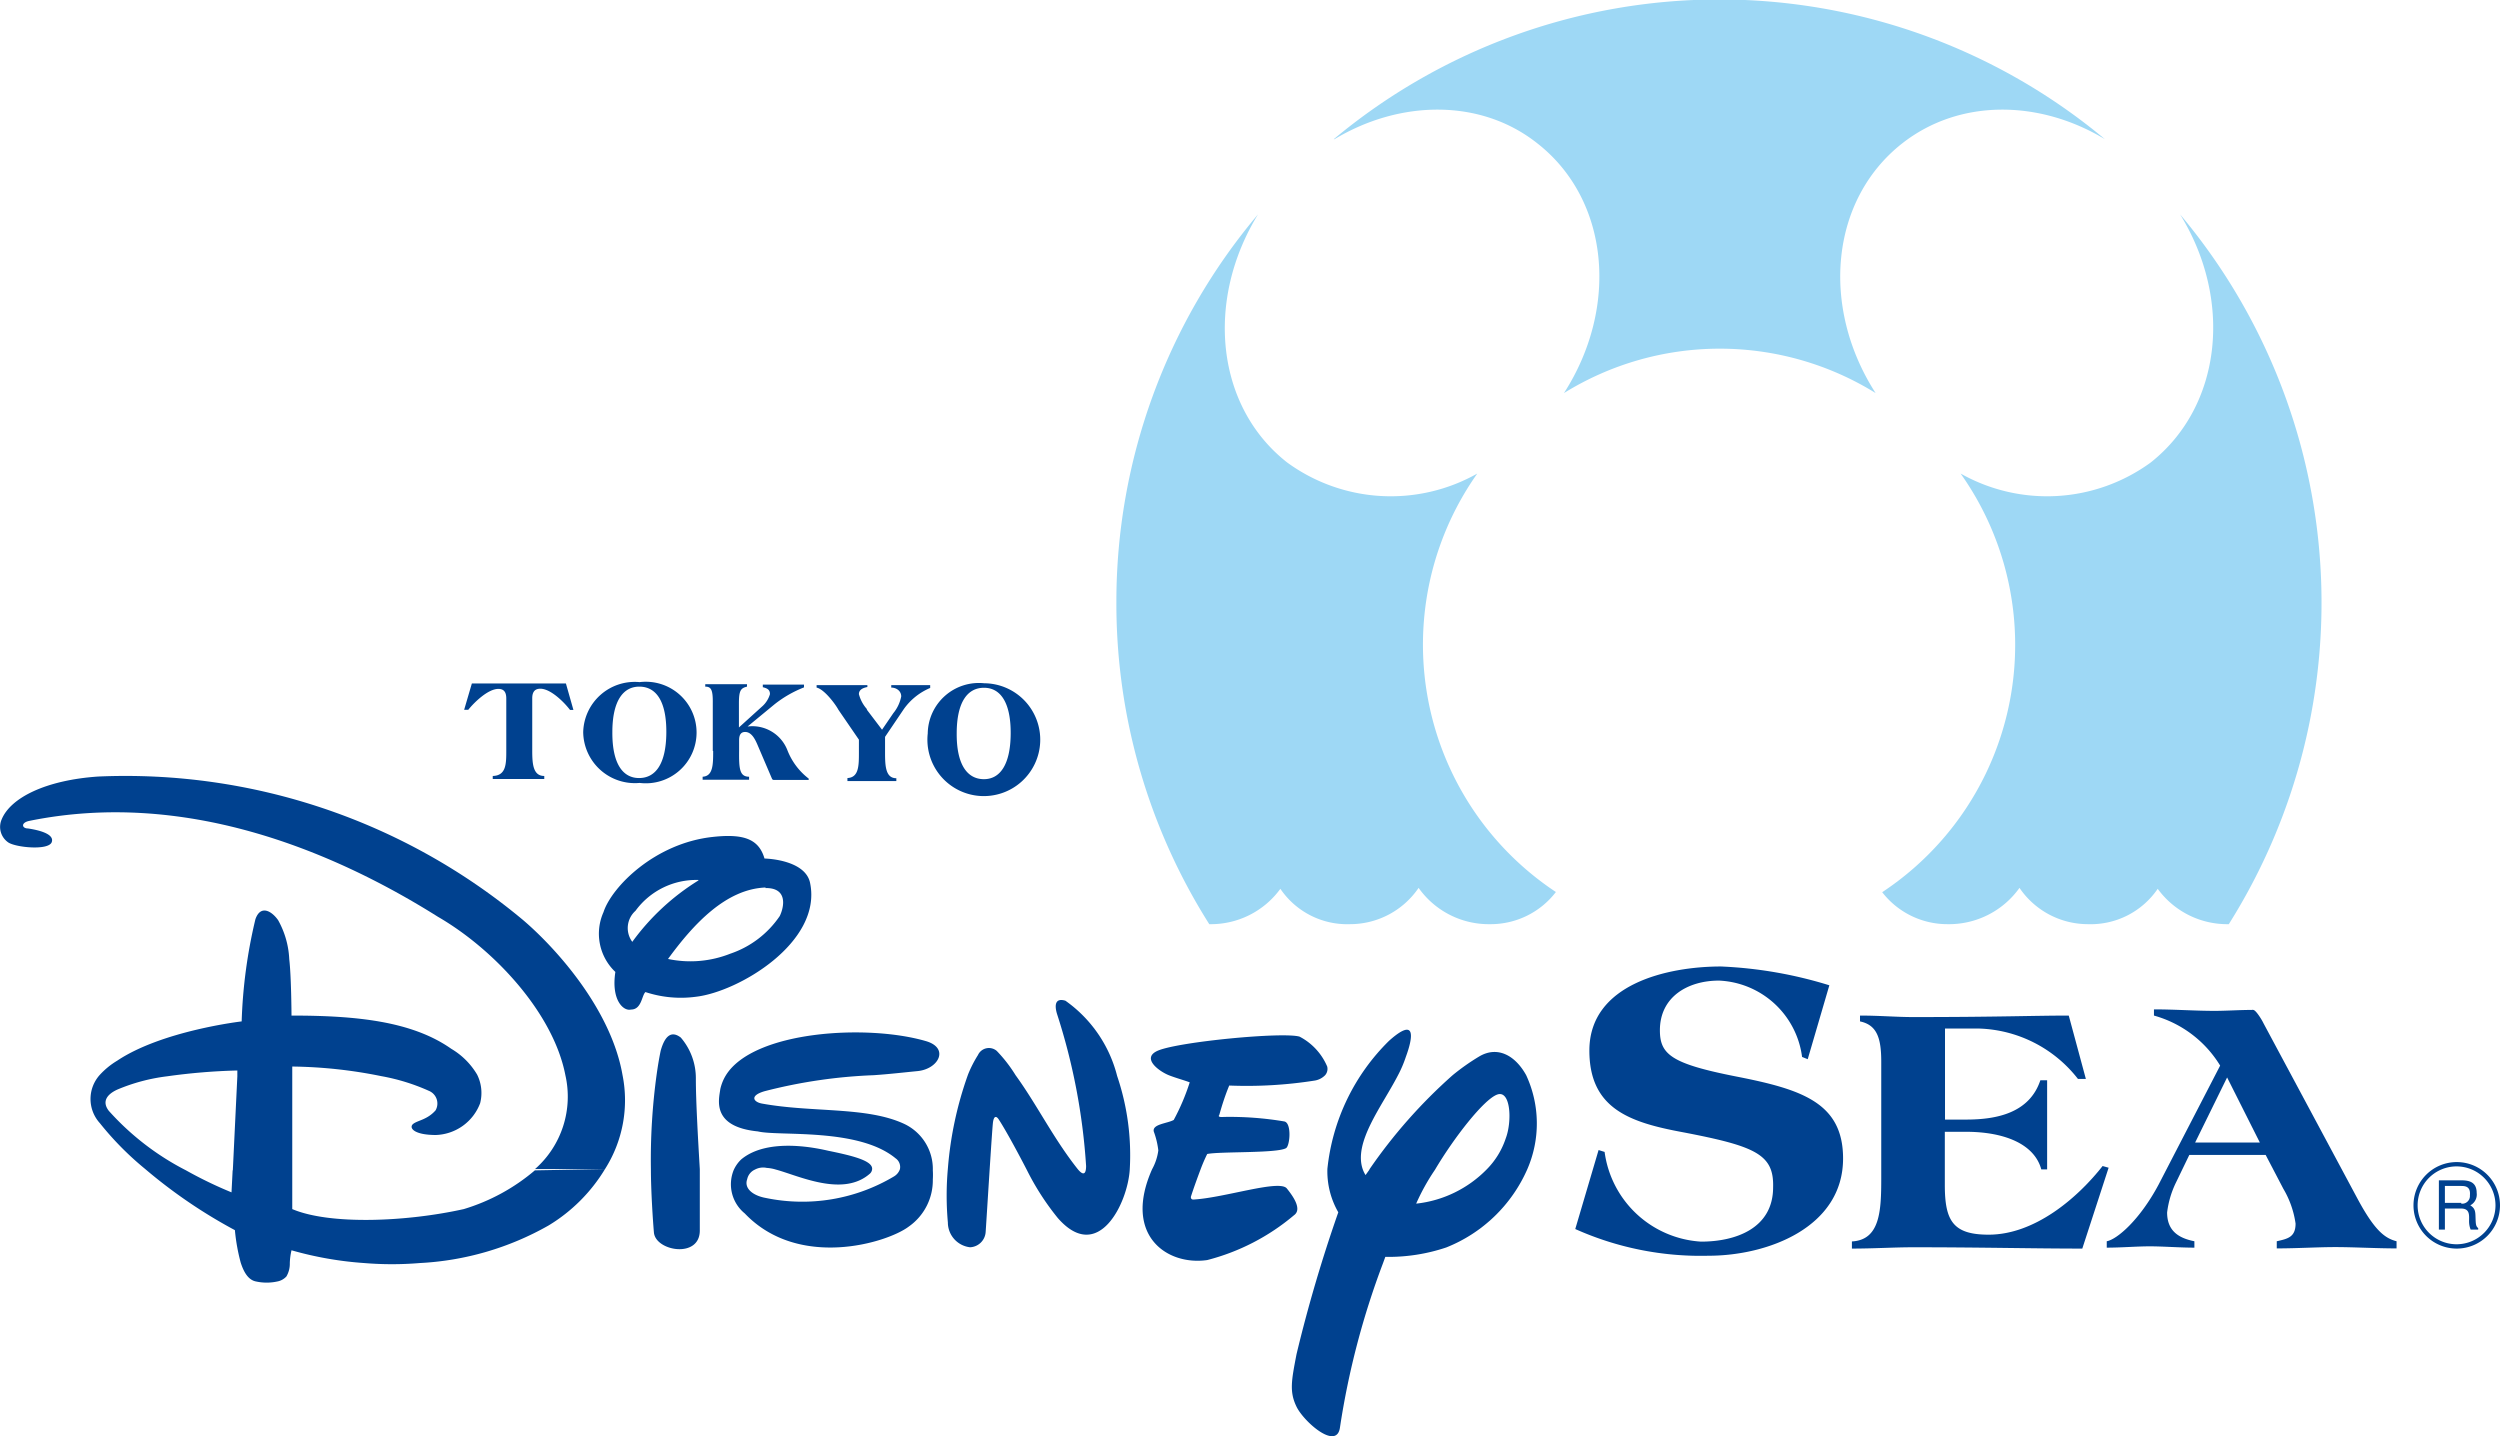 <svg xmlns="http://www.w3.org/2000/svg" viewBox="0 0 132.93 76.36"><defs><style>.cls-1{fill:#00418f;}.cls-2{fill:#9ed8f5;}</style></defs><g id="レイヤー_2" data-name="レイヤー 2"><g id="メイン"><path class="cls-1" d="M37,57.36a3.31,3.31,0,0,0-.8-2.19c-.48-.37-.84-.13-1.07.7-.09.43-.16.87-.22,1.3a33.24,33.24,0,0,0-.3,5c0,1.16.11,2.8.16,3.36.08,1,2.46,1.41,2.44-.12,0-.4,0-1.72,0-3.24h0C37.11,60.47,37,58.52,37,57.36Z"/><path class="cls-1" d="M32.17,62.16a6.82,6.82,0,0,0,.93-5c-.61-3.51-3.56-6.77-5.3-8.25A33,33,0,0,0,5.22,41.29c-2.77.19-4.67,1.12-5.14,2.3a1,1,0,0,0,.34,1.19c.37.28,2.16.46,2.33,0s-.79-.66-1.27-.73c-.31,0-.39-.3.07-.4,8.18-1.67,16,1.49,21.74,5.1,3,1.74,6.13,5.12,6.77,8.41a5.13,5.13,0,0,1-1.61,5"/><path class="cls-1" d="M32.17,62.16a8.85,8.85,0,0,1-3,3,15.45,15.45,0,0,1-6.87,2h0a17.79,17.79,0,0,1-2.92,0,18.62,18.62,0,0,1-3.88-.68,3.5,3.5,0,0,0-.09.68h0a1.34,1.34,0,0,1-.18.71.87.87,0,0,1-.49.27,2.66,2.66,0,0,1-1.12,0c-.44-.08-.67-.54-.82-1a10.19,10.19,0,0,1-.31-1.73,27.13,27.13,0,0,1-4.78-3.26,16.15,16.15,0,0,1-2.4-2.43,1.91,1.91,0,0,1,0-2.57,4.14,4.14,0,0,1,.92-.75c2.39-1.6,6.62-2.09,6.62-2.09a26.89,26.89,0,0,1,.73-5.43c.27-.78.86-.45,1.21.05A4.68,4.68,0,0,1,15.38,51c.11.92.12,3,.12,3,3.46,0,6.41.3,8.5,1.77a3.89,3.89,0,0,1,1.37,1.37,2.19,2.19,0,0,1,.16,1.52,2.61,2.61,0,0,1-2.35,1.69c-1.21,0-1.45-.4-1.21-.59s.75-.22,1.19-.72A.73.73,0,0,0,22.8,58a10.8,10.8,0,0,0-2.53-.78,25,25,0,0,0-4.73-.51v7.58c2,.85,6.07.68,9.12,0a10.5,10.5,0,0,0,3.78-2.06m-16.06,0,.24-5v-.31a32.5,32.5,0,0,0-3.74.31,9.87,9.87,0,0,0-2.63.7c-.62.28-.82.68-.46,1.14a14.17,14.17,0,0,0,4.1,3.16,22.11,22.11,0,0,0,2.42,1.17l.06-1.17Z"/><path class="cls-1" d="M37,53a6,6,0,0,1-2.68-.25c-.2.18-.2.93-.77.93-.4.1-1.06-.5-.83-2a2.8,2.8,0,0,1-.63-3.18c.43-1.33,2.72-3.67,5.82-4,1.65-.18,2.44.12,2.74,1.15.14,0,2.21.08,2.43,1.33C43.7,50.11,39.27,52.74,37,53Zm.14-6.21a4,4,0,0,0-3.35,1.64,1.23,1.23,0,0,0-.17,1.65A12.43,12.43,0,0,1,37.13,46.82Zm3.57.4c-2.1.08-3.82,1.92-5.19,3.8a5.75,5.75,0,0,0,3.31-.28,5.18,5.18,0,0,0,2.63-2C41.69,48.24,41.91,47.2,40.7,47.22Z"/><path class="cls-1" d="M46.46,57.17c.76-.05,1.54-.14,2.35-.22,1.1-.12,1.68-1.22.43-1.59-3.14-.92-9.17-.55-10.64,1.81a2.4,2.4,0,0,0-.3.74c-.07.54-.5,2,2,2.25,1.11.27,5.34-.21,7.32,1.43a.56.56,0,0,1,.23.58.72.72,0,0,1-.31.38,9.52,9.52,0,0,1-6.81,1.15c-.68-.12-1.18-.5-1-1a.72.72,0,0,1,.41-.51h0a.92.92,0,0,1,.63-.09,2.14,2.14,0,0,1,.49.09c1.22.33,3.57,1.48,5,.21a.36.36,0,0,0,.11-.21h0c.08-.46-1-.73-2.32-1-.45-.1-3.18-.76-4.64.46a1.78,1.78,0,0,0-.4.57,2,2,0,0,0,.59,2.3c2.86,3,7.57,1.57,8.72.7a3,3,0,0,0,1.28-2.51,3.85,3.85,0,0,0,0-.48,2.65,2.65,0,0,0-1.52-2.47c-2-.93-4.86-.59-7.56-1.08-.45-.08-.69-.42.14-.66A27.25,27.25,0,0,1,46.46,57.17Z"/><path class="cls-1" d="M61.26,62.17a2.83,2.83,0,0,0,.33-1,4.27,4.27,0,0,0-.24-1c-.1-.4.72-.43,1.06-.62a11.63,11.63,0,0,0,.85-2c-.32-.12-.73-.23-1.09-.37-.54-.21-1.52-.93-.59-1.32,1.12-.47,6.63-1,7.52-.74a3.2,3.2,0,0,1,1.47,1.59.51.51,0,0,1-.11.46,1,1,0,0,1-.58.29,23.19,23.19,0,0,1-4.52.26c-.21.51-.37,1-.53,1.57,0,0-.14.13.24.1a17.37,17.37,0,0,1,3.22.24c.4.08.3,1.3.09,1.42-.48.28-3.51.17-4.19.31a8.58,8.58,0,0,0-.35.81h0c-.18.48-.37,1-.52,1.47,0,.14.09.15.18.14,1.67-.11,4.53-1.07,4.92-.59s.81,1.13.38,1.43A11.64,11.64,0,0,1,64.19,67C62.05,67.31,59.7,65.68,61.26,62.17Z"/><path class="cls-1" d="M75.3,64a11.4,11.4,0,0,1,1-1.8c1-1.69,2.59-3.74,3.31-4s.8,1.43.45,2.34a4.22,4.22,0,0,1-1,1.63A6.18,6.18,0,0,1,75.3,64Zm-2.49-1.8-.2.28a1.47,1.47,0,0,1-.14-.28h0c-.53-1.44,1-3.36,1.85-5a6.31,6.31,0,0,0,.43-1c.37-1,.59-2.18-.89-.86a11.16,11.16,0,0,0-3.28,6.81,4.37,4.37,0,0,0,.58,2.31A77.6,77.6,0,0,0,68.94,72c-.27,1.4-.39,2,0,2.8s2.15,2.35,2.31,1.09a42.67,42.67,0,0,1,2.29-8.73h0l.12-.33a9.62,9.62,0,0,0,3.24-.5,7.89,7.89,0,0,0,4.31-4.16,6.1,6.1,0,0,0-.06-5c-.58-1.05-1.52-1.57-2.49-1a11.7,11.7,0,0,0-1.42,1,27.48,27.48,0,0,0-4.42,5"/><path class="cls-1" d="M52.41,65.5a.87.87,0,0,1-.83.82A1.33,1.33,0,0,1,50.4,65a16,16,0,0,1,0-2.86,19.28,19.28,0,0,1,1.07-5A6.34,6.34,0,0,1,52,56.1a.64.64,0,0,1,1-.22A7.54,7.54,0,0,1,54,57.17c1.12,1.54,2,3.34,3.27,4.95.42.54.48.15.48-.12a33,33,0,0,0-1.55-8.1c-.14-.48-.08-.85.45-.69a7,7,0,0,1,2.75,4,13.12,13.12,0,0,1,.67,5c-.12,1.78-1.68,5-3.82,2.56a13.81,13.81,0,0,1-1.65-2.56c-.46-.89-1.1-2.08-1.49-2.68-.12-.19-.26-.22-.31.14S52.49,64.31,52.41,65.5Z"/><path class="cls-2" d="M115.92,11.4a32.1,32.1,0,0,1,2.59,37.74,4.57,4.57,0,0,1-3.78-1.88,4.31,4.31,0,0,1-3.7,1.88,4.4,4.4,0,0,1-3.65-1.93,4.6,4.6,0,0,1-3.82,1.93,4.38,4.38,0,0,1-3.48-1.7,15.76,15.76,0,0,0,4.17-22.26,9.35,9.35,0,0,0,10.11-.59c3.79-3,4.37-8.64,1.56-13.19Zm-45-4a32,32,0,0,1,41,0c-3.48-2.1-7.73-2.16-10.77.22-3.83,3-4.36,8.71-1.42,13.28a15.72,15.72,0,0,0-16.57,0c2.94-4.57,2.41-10.29-1.42-13.28-3-2.38-7.29-2.32-10.78-.22ZM59.36,32A31.93,31.93,0,0,1,66.89,11.4C64.07,16,64.66,21.63,68.44,24.59a9.35,9.35,0,0,0,10.11.59,15.77,15.77,0,0,0,4.18,22.25,4.37,4.37,0,0,1-3.49,1.71,4.57,4.57,0,0,1-3.81-1.93,4.41,4.41,0,0,1-3.66,1.93,4.29,4.29,0,0,1-3.69-1.88,4.57,4.57,0,0,1-3.78,1.88A31.88,31.88,0,0,1,59.36,32Z"/><path class="cls-1" d="M92.32,57.24c-3.45-.68-4.06-1.17-4.06-2.46,0-1.78,1.49-2.64,3.14-2.64a4.66,4.66,0,0,1,4.42,4.06l.3.12,1.15-3.93a22.63,22.63,0,0,0-5.76-1c-2.82,0-7,.92-7,4.47,0,3.07,2.12,3.81,4.9,4.33,3.93.75,4.92,1.18,4.87,2.94,0,2.19-2,2.89-3.83,2.89a5.51,5.51,0,0,1-5.13-4.77L85,61.15l-1.24,4.2a16.3,16.3,0,0,0,7.09,1.42C94,66.77,98,65.26,98,61.6,98,58.62,95.78,57.92,92.32,57.24Z"/><path class="cls-1" d="M111.8,62c-1.37,1.74-3.63,3.65-6.06,3.65-1.89,0-2.33-.73-2.33-2.64V60.18h1.13c2,0,3.63.63,4,2h.31V57.44h-.36c-.58,1.74-2.32,2.09-3.94,2.09h-1.13V54.69h1.82a6.93,6.93,0,0,1,5.25,2.68h.42L110,54c-1.84,0-3.81.08-8.28.08-.86,0-1.78-.08-2.82-.08v.31c.9.19,1.13.88,1.13,2.14v6.23c0,1.72-.07,3.25-1.56,3.33v.38c1.14,0,2.23-.07,3.25-.07,3.71,0,6.34.07,9,.07l1.4-4.3Z"/><path class="cls-1" d="M125.36,63.75l-5-9.33c-.11-.23-.42-.72-.55-.72a.11.11,0,0,0-.07,0c-.68,0-1.36.05-2,.05-1,0-2.12-.08-3.21-.08V54a6,6,0,0,1,3.52,2.66L114.77,63c-1,1.87-2.2,2.9-2.75,3v.34c.78,0,1.58-.07,2.29-.07s1.59.07,2.37.07V66c-.86-.17-1.45-.57-1.45-1.53a5,5,0,0,1,.46-1.57l.72-1.49h4.06l.94,1.8a5,5,0,0,1,.65,1.85c0,.73-.43.81-1,.94v.38c1.07,0,2.16-.07,3.12-.07s2.2.07,3.25.07V66C126.8,65.84,126.26,65.42,125.36,63.75Zm-8.64-3,1.7-3.46,1.74,3.46Z"/><path class="cls-1" d="M50.87,39c0-1.68.58-2.43,1.45-2.43s1.43.77,1.42,2.44-.58,2.43-1.44,2.42-1.44-.76-1.43-2.43Zm-1.54,0a3,3,0,1,0,3-2.67,2.72,2.72,0,0,0-3,2.67Zm-3.22-1.28a1.92,1.92,0,0,1-.44-.81c0-.26.25-.34.45-.38v-.1c-.45,0-1,0-1.38,0s-.87,0-1.32,0v.13c.41.09,1,.88,1.16,1.18l1.09,1.59V40c0,.71,0,1.34-.61,1.37v.16c.43,0,.88,0,1.3,0s.86,0,1.3,0v-.15c-.58,0-.6-.67-.6-1.38v-.82l1-1.48a3.27,3.27,0,0,1,1.4-1.12v-.15l-1.07,0c-.31,0-.68,0-1,0v.13c.26,0,.53.17.53.47a2,2,0,0,1-.42.89l-.6.88-.82-1.08Zm-8.19,2.21c0,.71,0,1.34-.56,1.37v.16h2.47V41.3c-.51,0-.54-.44-.53-1.37v-.58c0-.28.1-.43.32-.43.4,0,.59.53.72.83l.71,1.66a.1.1,0,0,0,.09.06H43v-.07a3.5,3.5,0,0,1-1.14-1.53,2,2,0,0,0-2.11-1.24l1.42-1.17a6.07,6.07,0,0,1,1.58-.91V36.4c-.36,0-.74,0-1.09,0l-1.1,0v.14c.24.06.38.13.38.37a1.39,1.39,0,0,1-.38.62l-1.27,1.15V37.39c0-.68.1-.8.43-.88v-.13c-.39,0-.76,0-1.12,0s-.73,0-1.1,0v.13c.31,0,.41.16.4.88v2.54Zm-5.36-1c0-1.67.58-2.43,1.45-2.42s1.43.76,1.42,2.44-.58,2.42-1.45,2.42-1.43-.77-1.42-2.44Zm-1.55,0a2.75,2.75,0,0,0,3,2.7,2.7,2.7,0,1,0,0-5.36,2.74,2.74,0,0,0-3,2.66ZM24.9,37.74c.32-.4,1.05-1.11,1.6-1.11.33,0,.42.22.42.51V39.9c0,.71,0,1.34-.72,1.36v.16l1.4,0c.42,0,.87,0,1.34,0v-.16c-.61,0-.64-.67-.64-1.38l0-2.75c0-.29.1-.51.43-.51.55,0,1.27.72,1.58,1.13h.18l-.4-1.41-5,0-.41,1.4Z"/><path class="cls-1" d="M131.35,64.09a.65.65,0,0,0,.34-.66c0-.6-.43-.67-.83-.67h-1.18v2.62H130V64.26h.86c.55,0,.4.48.43.79a1.13,1.13,0,0,0,.08.33h.4V65.3c-.12-.09-.13-.21-.14-.54S131.62,64.26,131.35,64.09Zm-.48-.13H130v-.9h.84c.21,0,.54,0,.49.5A.41.41,0,0,1,130.87,64Z"/><path class="cls-1" d="M130.63,61.79a2.3,2.3,0,1,0,2.3,2.3A2.3,2.3,0,0,0,130.63,61.79Zm0,4.37a2.07,2.07,0,1,1,2.06-2.07A2.07,2.07,0,0,1,130.63,66.16Z"/></g></g></svg>